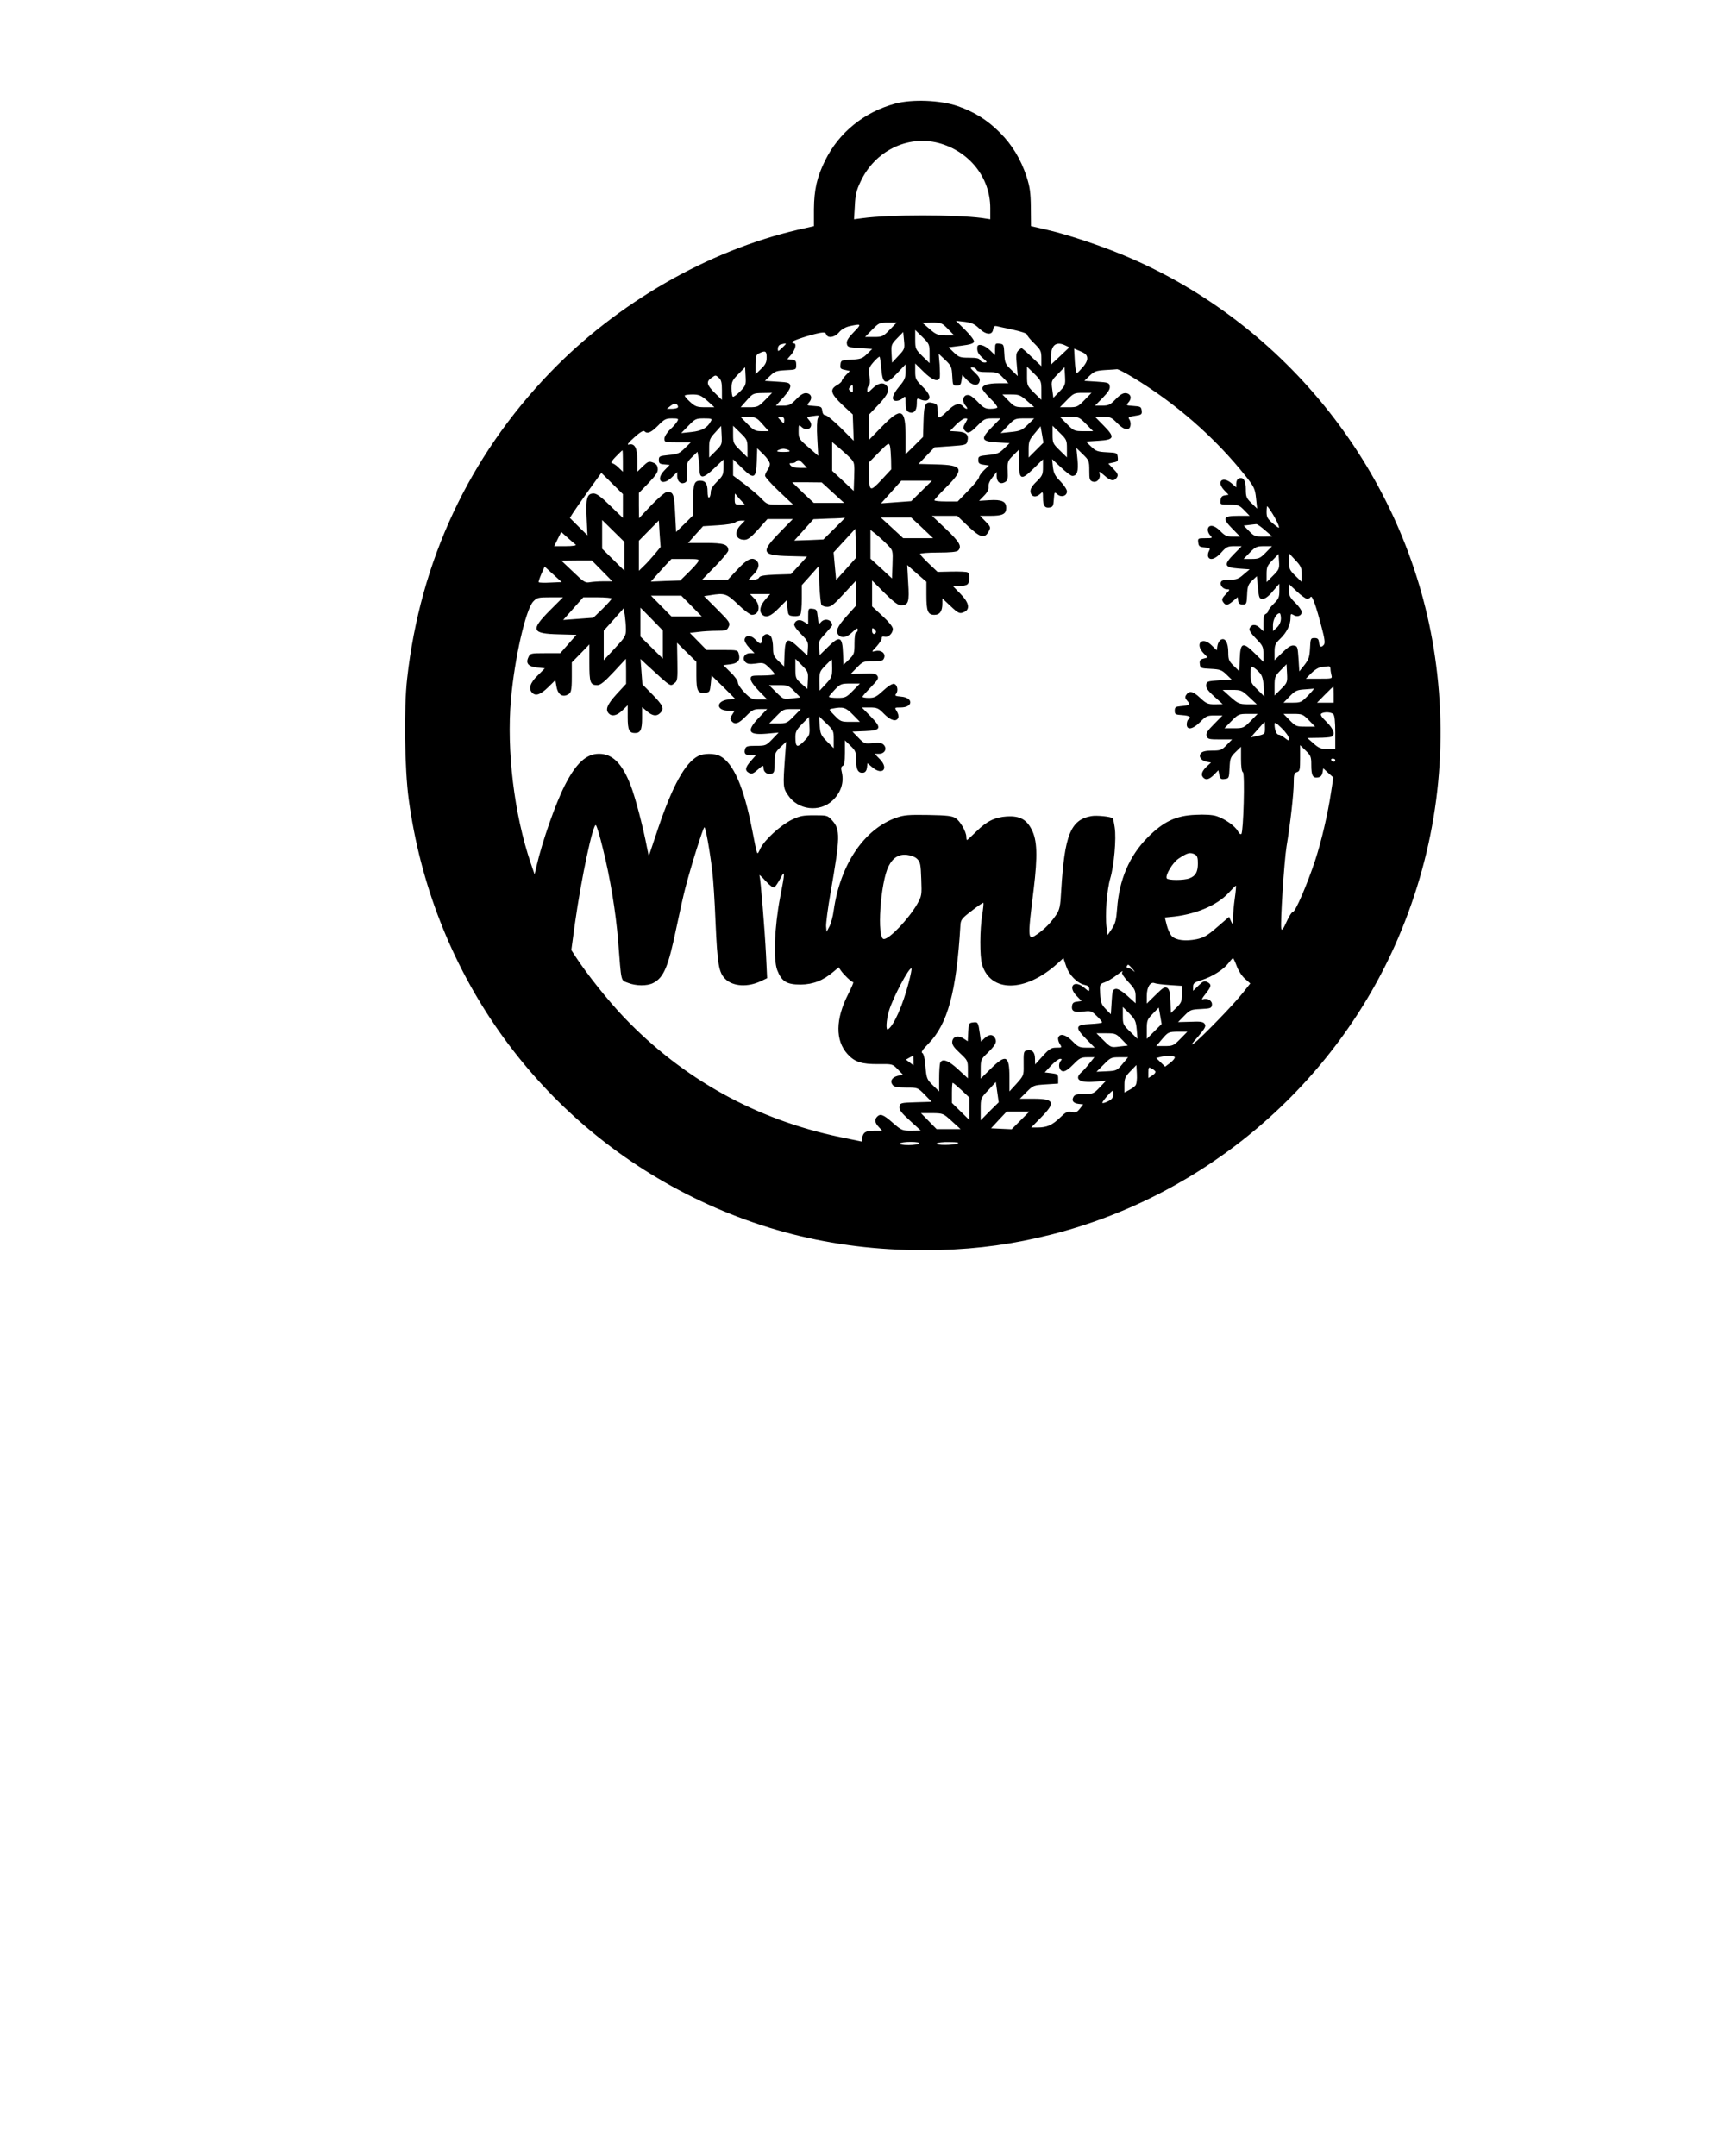 <?xml version="1.0" encoding="UTF-8" standalone="yes"?>
<svg version="1.0" xmlns="http://www.w3.org/2000/svg" width="1080" height="1350" viewBox="0 0 1080 1350" preserveAspectRatio="xMidYMid meet">
  <g transform="translate(0,1350) scale(0.1,-0.1)" fill="#000000" stroke="none">
    <path d="M5604 12851 c-194 -53 -352 -181 -438 -356 -51 -103 -69 -183 -70
-305 l0 -106 -101 -23 c-563 -131 -1131 -458 -1550 -893 -508 -527 -814 -1180
-896 -1918 -21 -184 -16 -563 10 -755 144 -1068 786 -1983 1734 -2469 495
-253 1014 -368 1593 -353 242 7 460 37 697 97 966 245 1779 940 2171 1857 239
558 318 1161 230 1763 -159 1092 -886 2047 -1898 2490 -161 71 -388 148 -531
181 l-100 23 -1 116 c-1 95 -6 129 -27 195 -36 108 -89 197 -167 275 -79 79
-159 129 -265 166 -109 37 -284 44 -391 15z m271 -246 c193 -51 325 -216 325
-408 l0 -70 -52 8 c-168 22 -580 22 -747 -1 l-54 -7 5 84 c3 68 10 98 36 152
89 191 292 292 487 242z m256 -1162 c43 -41 82 -43 87 -5 3 19 8 23 25 19 12
-3 59 -13 105 -23 45 -10 82 -22 82 -29 0 -6 20 -31 45 -55 41 -41 45 -48 45
-94 l0 -49 -59 56 c-33 32 -62 57 -65 57 -2 0 -12 -7 -21 -16 -13 -14 -15 -29
-9 -88 l6 -71 -40 39 c-38 36 -41 44 -44 100 -3 58 -4 61 -30 64 -26 3 -28 1
-28 -34 l0 -38 -33 32 c-33 32 -76 43 -78 20 -3 -29 5 -44 34 -70 29 -25 30
-27 11 -28 -12 0 -24 7 -28 15 -4 11 -22 15 -68 15 -56 0 -65 3 -96 33 l-33
32 78 10 c58 7 79 14 81 26 2 9 -23 41 -55 73 l-58 57 55 -6 c44 -6 62 -14 91
-42z m-561 -8 c-42 -43 -47 -45 -99 -45 l-55 0 44 45 c42 43 47 45 99 45 l55
0 -44 -45z m365 5 l39 -40 -54 0 c-49 1 -60 5 -100 40 l-45 39 60 1 c58 0 63
-2 100 -40z m-589 -19 c-35 -36 -47 -55 -44 -72 3 -22 8 -24 81 -29 l78 -5
-33 -32 c-29 -28 -40 -32 -98 -35 -63 -3 -65 -4 -68 -31 -3 -24 1 -28 28 -33
l31 -7 -25 -26 c-14 -15 -26 -31 -26 -37 0 -5 -14 -17 -30 -26 -47 -27 -39
-53 34 -123 l65 -60 3 -82 3 -83 -80 80 c-44 44 -88 80 -97 80 -11 0 -18 10
-20 28 -3 25 -7 27 -52 30 -46 3 -47 4 -31 22 23 25 16 54 -15 58 -18 2 -36
-8 -65 -38 -34 -35 -45 -40 -83 -40 l-44 0 47 52 c29 33 45 59 43 72 -3 19
-11 22 -81 26 l-78 5 33 32 c29 28 40 32 98 35 65 3 65 3 65 33 0 25 -4 30
-28 33 l-28 3 26 30 c25 31 34 69 15 69 -5 0 -10 4 -10 9 0 8 113 45 176 57
23 4 33 2 37 -10 10 -26 53 -19 80 13 16 19 40 33 68 39 73 16 75 14 25 -37z
m474 -135 l0 -60 -45 44 c-43 43 -45 46 -45 104 l0 60 45 -44 c43 -43 45 -46
45 -104z m-195 -14 l-40 -43 -3 57 c-3 54 -1 59 35 96 l38 39 5 -53 c5 -51 4
-55 -35 -96z m-705 75 c0 -2 -11 -14 -25 -27 -25 -23 -25 -23 -25 -2 0 11 8
23 18 25 24 7 32 7 32 4z m1750 -10 l25 -12 -57 -54 -58 -54 0 48 c0 74 32
100 90 72z m137 -78 c2 -15 -9 -38 -32 -63 -33 -37 -34 -38 -39 -15 -3 13 -7
49 -8 80 l-3 56 40 -17 c29 -12 41 -23 42 -41z m-2007 3 c0 -30 -7 -45 -35
-72 l-35 -34 0 61 c0 52 3 61 23 71 39 19 47 14 47 -26z m1162 -116 c3 -58 4
-61 28 -61 21 0 26 6 30 33 l5 34 29 -31 c35 -37 71 -41 79 -9 5 16 -3 30 -29
55 -30 28 -32 33 -16 33 11 0 22 -7 26 -15 4 -11 22 -15 69 -15 59 0 65 -2 97
-35 l34 -35 -63 0 c-65 0 -101 -12 -101 -33 0 -7 22 -35 50 -62 27 -26 47 -52
44 -57 -3 -4 -22 -8 -43 -8 -30 0 -44 7 -72 36 -18 20 -42 40 -51 45 -41 22
-65 -26 -31 -63 9 -10 11 -18 6 -18 -6 0 -16 7 -23 15 -22 26 -54 17 -100 -30
-24 -24 -47 -42 -52 -39 -4 3 -8 23 -8 44 0 35 -3 40 -27 46 -49 13 -58 -3
-61 -113 l-3 -99 -54 -54 -55 -54 0 107 c0 180 -26 191 -149 65 l-81 -83 0 79
0 79 60 63 c60 63 74 96 48 122 -20 20 -51 13 -85 -20 -30 -29 -33 -30 -33
-11 0 12 5 25 10 28 6 4 8 28 4 59 -6 49 -4 55 26 90 18 20 35 35 37 32 3 -3
8 -38 11 -78 9 -97 27 -101 100 -24 l52 55 0 -46 c0 -38 -6 -53 -40 -93 -45
-54 -53 -90 -18 -90 12 0 30 7 40 17 17 15 18 14 18 -30 0 -33 5 -49 17 -56
30 -16 53 5 53 49 0 38 1 39 24 28 14 -6 32 -8 40 -5 28 11 17 42 -29 87 -41
41 -45 48 -45 94 l0 50 53 -52 c51 -51 90 -66 100 -39 3 6 2 44 0 82 l-6 70
41 -39 c38 -36 41 -44 44 -100z m-1328 -97 c-21 -21 -41 -36 -46 -33 -4 3 -8
26 -8 52 0 41 5 51 43 90 l42 43 3 -57 c3 -54 1 -59 -34 -95z m1886 7 l0 -60
-45 44 c-43 43 -45 46 -45 104 l0 60 45 -44 c43 -43 45 -46 45 -104z m113 -8
l-38 -39 -7 53 c-7 52 -6 54 35 96 l42 43 3 -57 c3 -54 1 -59 -35 -96z m456
91 c270 -162 518 -378 713 -624 50 -64 56 -76 62 -135 l7 -65 -35 34 c-32 31
-36 40 -36 87 0 55 -15 79 -44 68 -9 -3 -16 -17 -16 -31 l0 -25 -31 27 c-57
47 -95 8 -44 -45 l27 -28 -23 -4 c-18 -2 -25 -10 -27 -30 -3 -28 -3 -28 55
-28 54 0 62 -3 93 -35 l34 -35 -72 0 c-96 0 -102 -14 -36 -81 l48 -49 -45 0
c-38 0 -50 5 -79 35 -37 38 -72 43 -78 12 -2 -10 4 -27 14 -38 17 -18 16 -19
-30 -19 -46 0 -47 -1 -44 -27 3 -24 8 -28 41 -31 34 -3 36 -5 26 -23 -6 -11
-8 -27 -5 -35 10 -26 46 -15 82 26 32 36 41 40 82 40 l46 0 -48 -49 c-67 -68
-62 -84 28 -91 l70 -5 -38 -32 c-31 -28 -45 -33 -87 -33 -35 0 -51 -4 -55 -15
-8 -20 14 -45 39 -45 19 0 18 -2 -8 -30 -23 -24 -27 -34 -19 -47 16 -26 29
-26 62 2 l31 26 3 -23 c2 -17 10 -23 28 -23 24 0 25 3 28 61 2 52 7 65 32 89
l29 27 7 -71 c6 -65 8 -71 30 -71 14 0 37 16 63 48 l41 47 0 -46 c0 -38 -5
-50 -35 -79 -19 -19 -35 -39 -35 -46 0 -6 -7 -14 -15 -18 -11 -4 -15 -20 -15
-57 l0 -52 -24 23 c-26 24 -52 22 -63 -6 -4 -10 10 -31 41 -63 42 -43 46 -51
46 -96 l0 -49 -54 53 c-75 74 -90 69 -94 -33 l-3 -79 -34 33 c-31 30 -35 40
-35 85 0 62 -20 95 -47 79 -10 -6 -19 -23 -21 -39 l-4 -27 -33 32 c-59 58
-107 9 -49 -51 l25 -26 -26 -7 c-21 -5 -26 -12 -23 -34 3 -26 6 -27 68 -30 58
-3 69 -7 98 -35 l33 -32 -78 -5 c-73 -5 -78 -7 -81 -28 -3 -18 9 -36 50 -73
l53 -48 -49 -1 c-43 0 -54 4 -93 41 -45 42 -68 46 -87 17 -8 -13 -6 -22 8 -37
21 -23 15 -28 -44 -33 -30 -3 -35 -7 -35 -28 0 -23 4 -25 48 -28 45 -3 59 -13
37 -27 -5 -3 -10 -17 -10 -31 0 -38 39 -31 85 16 35 36 44 40 89 40 l50 0 -53
-54 c-42 -42 -52 -58 -46 -75 6 -19 14 -21 83 -21 l76 0 -34 -35 c-31 -32 -39
-35 -91 -35 -39 0 -61 -5 -70 -16 -17 -21 0 -47 36 -54 l27 -5 -22 -20 c-33
-30 -43 -54 -29 -71 17 -21 37 -17 69 14 l28 29 6 -29 c5 -25 10 -29 33 -26
27 3 28 5 31 69 3 60 6 69 37 99 l35 34 0 -76 c0 -47 4 -80 12 -84 13 -8 3
-373 -10 -386 -5 -5 -15 3 -22 18 -18 32 -81 77 -134 94 -24 8 -73 11 -131 8
-123 -5 -200 -42 -300 -142 -114 -115 -178 -264 -191 -446 -5 -68 -11 -93 -32
-125 l-27 -40 -7 50 c-10 75 2 232 23 304 24 81 39 250 28 320 -4 29 -10 55
-12 57 -11 11 -102 20 -134 14 -130 -23 -168 -118 -189 -468 -5 -97 -10 -118
-31 -150 -34 -50 -69 -86 -115 -119 -65 -45 -66 -43 -26 281 25 207 22 305
-13 372 -33 64 -75 86 -154 82 -77 -5 -127 -30 -193 -95 -29 -29 -55 -53 -58
-53 -2 0 -4 9 -4 20 0 32 -38 98 -67 117 -21 14 -54 18 -170 20 -123 2 -152 0
-201 -17 -201 -71 -351 -292 -392 -579 -5 -39 -18 -87 -28 -104 l-17 -32 -3
35 c-1 19 11 114 28 210 61 350 62 395 10 453 -28 31 -31 32 -112 32 -71 0
-91 -4 -141 -28 -72 -36 -168 -124 -196 -179 -23 -47 -17 -60 -52 117 -52 267
-117 417 -201 461 -35 18 -101 18 -137 0 -81 -42 -160 -185 -250 -451 l-59
-176 -12 58 c-24 126 -73 312 -101 384 -53 138 -114 199 -199 199 -80 0 -145
-61 -215 -200 -58 -115 -139 -346 -175 -500 l-13 -55 -24 70 c-104 306 -152
706 -124 1025 23 260 92 561 139 613 24 25 31 27 106 27 l81 0 -83 -83 c-122
-123 -114 -145 56 -149 l111 -3 -50 -57 -51 -58 -94 0 c-92 0 -95 -1 -106 -26
-18 -38 0 -58 56 -64 l47 -5 -45 -45 c-47 -45 -59 -83 -34 -108 22 -22 52 -12
99 34 l46 45 7 -40 c7 -44 32 -66 63 -54 29 11 33 23 33 116 l0 89 55 56 55
57 0 -116 c0 -123 5 -139 50 -139 19 0 44 20 102 82 l77 83 1 -78 0 -79 -60
-65 c-59 -65 -72 -97 -48 -121 20 -20 51 -13 85 20 l33 32 0 -75 c0 -79 9 -99
45 -99 35 0 45 20 45 93 l0 69 31 -26 c35 -30 61 -33 83 -10 27 26 18 46 -48
114 l-64 65 -6 80 -6 79 32 -30 c167 -153 152 -143 183 -120 16 12 18 26 16
132 l-2 119 61 -60 60 -59 0 -87 c0 -96 9 -113 57 -107 26 3 28 7 33 56 l5 52
74 -72 73 -73 -42 -5 c-79 -9 -78 -70 1 -70 l39 0 -16 -25 c-13 -20 -14 -28
-4 -40 21 -25 44 -17 90 30 39 40 49 45 89 45 l44 0 -52 -54 c-80 -85 -67
-110 50 -100 l74 7 -40 -42 c-38 -39 -41 -41 -101 -41 -54 0 -64 -3 -69 -20
-9 -28 2 -40 37 -40 l30 0 -31 -35 c-36 -41 -39 -60 -11 -75 16 -8 26 -5 55
21 31 28 35 29 35 11 0 -27 25 -45 50 -37 17 5 20 15 20 69 0 58 2 64 36 97
l36 34 -7 -95 c-13 -181 -13 -193 18 -238 62 -95 199 -111 280 -34 51 48 72
111 58 174 -7 28 -5 38 5 42 10 4 14 26 14 83 l0 77 35 -34 c32 -31 35 -39 35
-91 0 -60 14 -83 47 -77 11 2 19 14 21 31 l3 28 31 -26 c63 -53 104 -8 47 51
l-33 34 27 0 c36 0 53 32 30 56 -13 13 -28 15 -69 11 -50 -5 -53 -4 -89 33
l-38 39 79 3 c102 4 107 19 33 94 l-53 54 50 0 c45 0 54 -4 89 -40 41 -42 78
-52 89 -24 4 9 -1 27 -9 40 -15 24 -15 24 24 24 79 0 81 62 2 68 -35 3 -40 6
-31 17 16 20 8 59 -13 63 -11 2 -38 -15 -67 -42 -42 -39 -55 -46 -90 -46 -22
0 -40 3 -40 7 0 4 24 31 52 60 44 45 51 56 41 71 -9 14 -24 17 -89 14 l-78 -2
39 40 c37 38 42 40 101 40 56 0 63 2 70 22 9 28 -20 50 -55 41 -26 -6 -26 -6
7 29 17 19 32 41 32 50 0 11 6 15 19 11 22 -6 51 21 51 49 0 13 -25 44 -65 81
l-65 60 0 81 0 81 78 -78 c57 -56 84 -77 103 -77 47 0 53 19 45 141 l-6 111
60 -53 60 -52 0 -84 c0 -100 9 -123 50 -123 34 0 50 23 50 71 l0 32 50 -47
c52 -49 60 -52 91 -36 34 19 24 59 -28 112 l-47 48 40 0 c22 0 45 5 52 12 15
15 16 65 0 74 -6 4 -51 6 -100 5 l-88 -2 -55 52 c-30 29 -55 56 -55 60 0 5 51
9 113 9 75 0 117 4 125 12 26 26 11 53 -75 135 l-88 83 79 0 79 0 69 -66 c77
-72 102 -78 128 -32 14 26 13 29 -20 63 l-34 35 63 0 c78 0 101 11 101 50 0
40 -28 53 -106 48 l-64 -4 31 32 c21 21 30 40 28 56 -2 15 7 37 24 58 l27 35
0 -26 c0 -37 22 -54 50 -39 19 10 21 19 19 71 -2 57 -1 62 34 97 l37 37 0 -82
c0 -109 13 -114 92 -36 l58 57 0 -50 c0 -45 -4 -54 -40 -89 -30 -29 -40 -47
-38 -65 4 -31 33 -38 59 -14 18 17 19 16 19 -22 0 -50 11 -67 41 -62 21 3 24
9 27 52 3 46 4 47 22 31 24 -22 60 -11 60 18 0 12 -19 40 -41 63 -34 34 -42
51 -47 91 l-5 48 56 -52 c31 -29 62 -53 70 -53 31 0 40 28 33 103 l-7 72 41
-40 c38 -37 40 -42 40 -101 0 -56 2 -63 22 -70 27 -8 51 21 42 50 -6 17 1 14
31 -12 39 -35 61 -38 79 -10 8 14 4 24 -22 51 l-33 34 31 7 c27 5 31 9 28 33
-3 27 -5 28 -68 31 -58 3 -69 7 -98 35 l-33 32 78 5 c101 6 106 21 32 96 l-53
54 50 0 c45 0 54 -4 89 -40 44 -45 78 -50 83 -12 2 13 -2 29 -8 37 -9 11 -3
15 35 21 42 6 46 9 43 33 -3 24 -8 26 -52 29 -46 3 -47 4 -31 22 23 25 16 54
-15 58 -18 2 -36 -8 -65 -38 -34 -35 -45 -40 -84 -40 l-45 0 48 49 c35 36 47
55 44 72 -3 22 -8 24 -81 29 l-78 5 33 32 c29 28 41 32 98 36 36 2 69 4 74 5
5 1 48 -21 95 -49z m-2587 -6 c14 -12 18 -31 18 -77 l0 -60 -45 44 c-50 49
-55 70 -22 93 28 20 27 20 49 0z m838 -69 c0 -22 -2 -25 -15 -14 -12 10 -13
16 -4 26 16 20 19 18 19 -12z m-550 -69 c-42 -42 -47 -45 -98 -45 l-55 0 39
44 c38 43 41 44 99 45 l59 1 -44 -45z m2000 0 c-42 -43 -47 -45 -99 -45 l-55
0 44 45 c42 43 47 45 99 45 l55 0 -44 -45z m-2361 -5 l44 -40 -58 0 c-51 0
-62 4 -95 34 -21 19 -36 37 -32 40 3 3 26 6 51 6 39 -1 52 -7 90 -40z m2001 0
l45 -39 -60 -1 c-58 0 -63 2 -100 40 l-39 40 54 0 c50 0 59 -4 100 -40z
m-2186 -41 c-3 -5 -20 -9 -37 -9 l-32 0 25 20 c18 13 28 16 37 8 7 -6 10 -14
7 -19z m877 -67 c-6 -12 -8 -63 -4 -128 l6 -108 -61 53 c-59 51 -62 56 -62 99
0 44 1 45 19 28 40 -36 82 5 46 44 -16 18 -15 19 12 23 55 8 54 8 44 -11z
m-347 -38 l39 -44 -45 0 c-39 0 -49 5 -88 45 l-44 45 49 -1 c46 -1 53 -4 89
-45z m136 26 c0 -11 -2 -20 -3 -20 -2 0 -12 9 -22 20 -18 19 -17 20 3 20 15 0
22 -6 22 -20z m1890 -25 l44 -45 -60 0 c-58 0 -61 2 -104 45 l-44 45 60 0 c58
0 61 -2 104 -45z m-2559 18 c-5 -10 -25 -34 -45 -52 -21 -20 -36 -45 -36 -58
0 -22 3 -23 82 -23 l83 0 -37 -36 c-32 -32 -44 -38 -100 -43 -59 -6 -63 -8
-63 -31 0 -21 5 -26 34 -28 l34 -3 -33 -34 c-59 -61 -15 -104 46 -44 l34 33 0
-26 c0 -30 21 -51 44 -42 18 7 19 11 17 79 -2 45 1 53 32 83 l34 33 6 -38 c4
-21 7 -54 7 -74 0 -59 23 -57 91 8 l59 56 0 -49 c0 -45 -4 -54 -40 -89 -27
-27 -40 -48 -40 -66 0 -15 -4 -31 -10 -34 -6 -4 -10 11 -10 37 0 48 -13 68
-45 68 -38 0 -45 -19 -45 -120 l0 -96 -53 -53 -54 -52 -6 117 c-6 120 -11 134
-50 134 -11 0 -54 -37 -98 -82 l-78 -83 -1 79 0 79 61 63 c48 51 60 69 57 91
-2 20 -11 30 -31 37 -24 9 -31 6 -62 -24 l-35 -34 0 71 c0 79 -16 109 -54 99
-13 -3 -1 13 34 44 35 32 58 46 64 40 19 -19 42 -9 86 35 39 40 49 45 87 45
39 0 43 -2 34 -17z m210 0 c-22 -42 -56 -61 -121 -68 l-65 -7 45 46 c42 43 47
46 97 46 48 0 53 -2 44 -17z m1593 -12 c-15 -25 -15 -32 -5 -45 20 -24 33 -20
81 29 41 41 48 45 94 45 l50 0 -53 -54 c-74 -75 -69 -90 32 -96 l78 -5 -35
-34 c-30 -29 -44 -35 -98 -40 -59 -6 -63 -8 -63 -31 0 -21 6 -26 33 -30 l34
-5 -31 -29 c-17 -17 -31 -36 -31 -44 0 -8 -30 -45 -67 -83 l-67 -69 -73 0
c-40 0 -73 3 -73 8 0 4 34 41 75 82 115 115 105 138 -63 142 l-111 3 50 52 50
52 99 7 c96 7 101 8 107 32 10 39 -8 57 -62 60 l-48 3 39 40 c21 21 46 39 57
39 17 0 17 -1 1 -29z m391 -10 c-36 -35 -47 -40 -105 -46 l-65 -7 45 46 c43
45 46 46 104 46 l61 0 -40 -39z m-1954 -165 l-41 -41 0 58 c0 52 3 61 38 99
l37 41 3 -58 c3 -57 2 -60 -37 -99z m199 15 l0 -55 -45 44 c-43 42 -45 47 -45
99 l0 55 45 -44 c43 -42 45 -47 45 -99z m1807 -9 l-47 -47 0 53 c0 47 5 59 38
98 l37 45 9 -51 9 -52 -46 -46z m193 9 l0 -55 -45 44 c-43 42 -45 47 -45 99
l0 55 45 -44 c43 -42 45 -47 45 -99z m-1352 -64 c21 -22 23 -32 20 -113 l-3
-88 -67 63 -68 63 0 90 0 90 48 -40 c26 -22 57 -51 70 -65z m251 -4 l1 -62
-62 -67 c-72 -76 -76 -74 -77 41 l-1 69 63 64 c58 59 62 61 69 40 3 -13 6 -51
7 -85z m-759 -28 c0 -11 -7 -29 -15 -39 -8 -11 -15 -27 -15 -35 0 -8 39 -52
88 -98 l87 -82 -81 -1 c-79 0 -80 0 -115 36 -18 20 -67 61 -106 91 l-73 55 0
51 0 51 54 -53 c76 -75 90 -70 94 38 l3 84 39 -38 c22 -22 40 -48 40 -60z
m120 85 c11 -7 1 -10 -35 -10 -36 0 -46 3 -35 10 8 5 24 10 35 10 11 0 27 -5
35 -10z m-1040 -67 l0 -67 -28 27 c-15 15 -34 27 -42 27 -8 0 3 18 25 40 21
22 40 40 42 40 2 0 3 -30 3 -67z m1130 -18 l23 -25 -45 0 c-28 0 -50 6 -58 15
-10 13 -9 15 8 15 12 0 24 5 27 10 10 15 20 12 45 -15z m-1130 -264 l0 -74
-79 76 c-57 56 -86 77 -104 77 -42 0 -50 -29 -44 -153 l5 -109 -55 54 -55 55
18 29 c10 16 54 79 98 141 l81 112 68 -67 67 -66 0 -75z m1870 95 l-65 -64
-94 -7 -95 -7 64 71 63 71 96 0 96 0 -65 -64z m-555 -11 l70 -64 -95 0 -95 0
-68 64 -67 65 92 0 93 -1 70 -64z m-581 -43 l30 -32 -32 0 c-30 0 -32 2 -32
37 0 20 1 34 3 32 1 -2 15 -19 31 -37z m3334 -90 c16 -26 33 -59 37 -72 7 -21
4 -20 -34 11 -34 29 -41 40 -41 72 0 20 2 37 4 37 2 0 18 -22 34 -48z m-2743
-91 l-70 -69 -91 -4 -91 -3 60 67 60 67 96 4 c53 1 98 4 101 5 3 1 -27 -29
-65 -67z m549 4 l68 -65 -93 0 -94 0 -70 65 -70 64 95 0 95 0 69 -64z m-892
-29 c-121 -124 -114 -144 58 -148 l113 -3 -50 -55 -51 -55 -97 -3 c-71 -3 -98
-8 -102 -18 -3 -8 -19 -14 -36 -14 l-31 0 32 33 c33 34 40 65 20 85 -27 27
-59 13 -120 -53 l-61 -65 -80 0 -81 0 82 84 c45 46 82 91 82 99 0 38 -27 47
-142 47 l-110 0 47 53 47 52 94 6 c52 3 100 11 106 17 7 7 23 12 37 12 l25 0
-27 -28 c-44 -46 -31 -92 24 -92 21 0 41 15 86 65 l58 65 79 0 80 0 -82 -84z
m-972 -150 l0 -90 -70 69 -70 69 0 90 0 90 70 -69 70 -69 0 -90z m189 14 c-21
-25 -51 -58 -68 -74 l-31 -30 0 94 0 94 63 64 62 63 5 -83 6 -83 -37 -45z
m3821 150 l45 -39 -56 -1 c-50 0 -58 3 -88 34 l-34 35 34 4 c19 2 39 5 44 5 6
1 30 -16 55 -38z m-2622 -242 l-63 -70 -8 86 -8 87 68 74 68 74 3 -90 3 -90
-63 -71z m260 149 c33 -34 33 -34 30 -121 l-3 -88 -67 62 -68 62 0 90 0 90 38
-30 c20 -17 52 -46 70 -65z m-1953 2 c5 -5 -22 -9 -63 -9 l-72 0 22 45 22 44
40 -36 c23 -20 45 -40 51 -44z m4320 -49 c-35 -36 -44 -40 -89 -40 l-50 0 39
40 c35 36 44 40 89 40 l50 0 -39 -40z m46 -144 l-41 -41 0 50 c0 43 4 54 38
88 l37 38 3 -47 c3 -44 0 -51 -37 -88z m179 7 l0 -47 -40 39 c-36 35 -40 44
-40 90 l1 50 39 -42 c35 -37 40 -48 40 -90z m-3779 80 c-5 -10 -33 -40 -61
-68 l-51 -50 -92 -3 -92 -4 30 34 c16 18 45 50 64 71 l35 37 88 0 c81 0 88 -1
79 -17z m-601 -58 l64 -65 -56 0 c-30 0 -69 -3 -86 -6 -27 -5 -37 1 -103 65
l-74 70 95 1 96 0 64 -65z m-323 -73 c-38 -2 -71 -1 -74 2 -3 2 5 25 16 51
l21 47 53 -48 54 -49 -70 -3z m1696 -139 c5 -7 21 -13 37 -13 23 0 43 16 104
83 l76 82 0 -78 0 -79 -60 -67 c-60 -67 -71 -96 -48 -119 20 -20 51 -13 85 20
25 24 33 28 33 15 0 -9 -4 -17 -10 -17 -6 0 -10 -29 -10 -68 0 -64 -2 -70 -35
-102 l-34 -33 -3 73 c-4 104 -20 112 -92 41 l-54 -53 -4 43 c-4 41 -1 48 39
91 23 26 43 49 43 52 0 36 -47 49 -71 19 -12 -14 -15 -11 -19 33 -5 45 -7 49
-32 52 -27 3 -28 2 -28 -48 l0 -50 -25 16 c-27 18 -52 13 -62 -12 -4 -10 10
-31 41 -63 44 -44 47 -51 44 -92 l-3 -44 -52 48 c-73 69 -87 63 -91 -37 l-3
-79 -34 33 c-31 30 -35 40 -35 85 0 28 -6 59 -13 69 -19 26 -51 17 -55 -17 -4
-34 -12 -34 -42 -2 -27 29 -63 30 -68 1 -2 -10 10 -32 29 -52 l33 -34 -27 0
c-35 0 -53 -32 -31 -55 13 -13 27 -15 66 -10 47 7 52 5 84 -26 19 -18 34 -37
34 -41 0 -4 -34 -8 -75 -8 -71 0 -75 -1 -75 -22 0 -14 21 -43 52 -75 l52 -53
-50 0 c-46 0 -53 4 -92 43 -23 23 -42 52 -42 63 0 11 -20 40 -46 64 l-45 45
42 5 c48 6 65 25 55 63 -6 27 -7 27 -104 27 l-98 0 -53 54 -52 53 53 6 c29 4
81 7 116 7 57 0 63 2 74 25 11 24 7 31 -71 109 l-83 83 39 6 c90 15 102 11
174 -58 37 -36 76 -65 86 -65 48 0 58 59 16 102 l-27 28 63 0 63 0 -31 -35
c-32 -37 -40 -72 -19 -93 23 -23 54 -12 103 39 l50 50 5 -48 c5 -46 6 -48 39
-51 20 -2 37 2 42 10 5 7 9 51 9 99 l0 85 53 59 52 59 5 -115 c3 -62 9 -120
13 -126z m3041 37 c8 0 18 5 22 12 9 14 34 -56 69 -191 19 -70 22 -98 14 -108
-17 -20 -27 -16 -31 15 -2 21 -8 27 -28 27 -24 0 -25 -3 -28 -64 -3 -55 -8
-70 -35 -105 l-32 -40 -5 79 c-5 75 -7 80 -29 83 -17 3 -36 -9 -72 -44 l-49
-48 0 50 c0 44 4 54 36 85 40 38 64 87 64 130 0 26 2 28 19 18 23 -15 51 -5
51 19 0 10 -18 36 -40 57 -33 32 -40 46 -40 78 l0 40 50 -47 c27 -25 56 -46
64 -46z m-3854 -45 l64 -65 -95 0 -95 0 -64 65 -64 65 95 0 95 0 64 -65z
m-500 47 c0 -4 -26 -33 -57 -64 l-58 -56 -95 -7 -94 -7 63 71 63 71 89 0 c49
0 89 -4 89 -8z m89 -192 c0 -42 -5 -50 -69 -119 l-70 -75 0 93 0 92 63 70 62
70 7 -43 c3 -24 7 -63 7 -88z m231 -96 l0 -88 -70 69 -70 69 0 91 0 90 70 -71
70 -72 0 -88z m3870 164 c0 -22 -9 -41 -25 -57 l-25 -23 0 38 c0 35 22 74 42
74 4 0 8 -15 8 -32z m-2536 -89 c-10 -16 -24 -9 -24 12 0 18 2 19 15 9 8 -7
12 -16 9 -21z m-426 -299 l-3 -54 -37 33 c-36 31 -38 36 -38 94 l0 62 41 -41
c38 -39 40 -43 37 -94z m152 75 c0 -51 -3 -59 -40 -98 l-39 -42 -1 60 c0 55 3
62 37 97 20 21 38 38 40 38 2 0 3 -25 3 -55z m2811 -129 l-41 -41 0 60 c0 55
3 62 38 98 l37 38 3 -57 c3 -56 2 -59 -37 -98z m-135 102 c16 -17 23 -40 26
-86 l4 -63 -43 43 c-40 39 -43 46 -43 95 0 48 2 53 18 44 9 -5 27 -20 38 -33z
m444 25 c0 -10 3 -28 6 -40 6 -23 5 -23 -77 -23 l-83 0 33 34 c21 21 46 37 65
39 17 2 37 5 44 5 6 1 12 -6 12 -15z m-2990 -138 c-41 -42 -48 -45 -97 -45
-29 0 -53 3 -53 7 0 4 17 24 37 45 35 36 41 38 97 38 l60 0 -44 -45z m-366 -4
l37 -38 -53 -6 c-53 -7 -53 -6 -98 38 l-45 45 61 0 c56 0 62 -2 98 -39z m3376
-21 l0 -50 -52 0 -52 0 49 50 c27 28 51 50 52 50 2 0 3 -22 3 -50z m-160 -5
c-42 -43 -47 -45 -99 -45 l-55 0 39 40 c33 34 45 40 89 43 28 2 55 4 61 5 5 1
-11 -18 -35 -43z m-369 -10 l48 -45 -57 0 c-53 1 -60 4 -107 45 l-50 45 59 0
c56 0 61 -2 107 -45z m-2481 -110 l44 -45 -60 0 c-57 0 -62 2 -98 39 -38 39
-38 39 -15 44 68 13 84 8 129 -38z m-370 -10 c-42 -43 -47 -45 -99 -45 l-55 0
44 45 c42 43 47 45 99 45 l55 0 -44 -45z m3378 13 c8 -8 12 -48 12 -115 l0
-103 -48 0 c-41 0 -55 5 -88 35 l-39 34 67 1 c36 0 73 3 82 6 29 11 17 49 -29
94 -32 31 -41 46 -32 52 18 12 61 10 75 -4z m-518 -43 c-43 -43 -46 -45 -104
-45 l-60 0 44 45 c43 43 46 45 104 45 l60 0 -44 -45z m365 5 l39 -40 -60 0
c-57 0 -62 2 -99 40 l-39 40 60 0 c57 0 62 -2 99 -40z m-3161 -131 c-43 -44
-54 -39 -54 26 0 33 7 46 43 83 l42 43 3 -57 c3 -54 1 -59 -34 -95z m186 12
l0 -56 -42 42 c-37 37 -42 47 -46 100 l-4 58 46 -45 c44 -42 46 -47 46 -99z
m2700 71 c0 -37 -1 -39 -44 -49 l-45 -10 42 48 c23 26 43 48 45 49 1 0 2 -17
2 -38z m150 -65 c0 -17 -1 -17 -26 2 -15 12 -32 21 -39 21 -13 0 -25 30 -25
65 0 15 9 11 45 -25 25 -24 45 -53 45 -63z m140 -166 c0 -67 9 -84 41 -79 17
2 25 11 29 30 l5 27 31 -29 32 -28 -14 -91 c-20 -134 -60 -307 -100 -429 -50
-151 -124 -322 -139 -322 -7 0 -25 -28 -40 -62 -21 -46 -29 -58 -33 -43 -7 32
18 423 33 515 23 138 45 330 45 397 0 53 3 63 20 68 18 6 20 15 20 88 l0 81
35 -34 c32 -31 35 -39 35 -89z m150 29 c0 -5 -4 -10 -9 -10 -6 0 -13 5 -16 10
-3 6 1 10 9 10 9 0 16 -4 16 -10z m-4586 -551 c45 -178 82 -401 96 -579 21
-269 16 -246 61 -264 50 -20 121 -21 159 -1 66 34 94 100 145 346 20 96 45
208 56 249 35 136 112 380 119 380 8 0 35 -150 50 -280 6 -47 15 -188 20 -315
12 -265 20 -314 61 -355 48 -47 141 -53 224 -13 l38 18 -7 145 c-8 160 -34
477 -41 499 -3 7 14 -8 38 -35 27 -29 48 -45 55 -40 7 4 23 28 37 54 31 60 31
44 -1 -119 -35 -184 -43 -385 -18 -453 28 -72 59 -91 147 -91 78 1 140 25 206
81 l32 27 15 -22 c19 -27 66 -71 76 -71 4 0 -11 -34 -32 -76 -79 -155 -81
-289 -4 -374 45 -50 89 -64 195 -63 86 1 87 1 119 -32 l33 -34 -34 -8 c-36
-10 -49 -34 -29 -58 9 -11 34 -15 84 -15 72 0 72 0 116 -45 l43 -44 -99 -3
c-97 -3 -99 -4 -102 -28 -3 -19 10 -37 65 -87 l68 -62 -59 -1 c-57 0 -62 2
-117 50 -59 52 -77 58 -97 38 -18 -18 -15 -39 10 -65 l21 -23 -50 0 c-53 0
-69 -10 -75 -46 l-3 -22 -135 28 c-527 110 -986 365 -1355 752 -98 103 -229
267 -300 376 l-28 43 22 162 c41 293 115 637 132 620 6 -6 25 -70 43 -144z
m3707 -39 c15 -8 19 -21 19 -58 -1 -53 -14 -77 -54 -92 -34 -13 -133 -13 -141
0 -11 18 36 98 73 123 57 38 73 42 103 27z m-1738 -29 c19 -18 22 -36 25 -125
4 -102 3 -106 -26 -158 -55 -94 -173 -218 -208 -218 -46 0 -22 357 30 457 27
53 64 76 115 70 26 -3 52 -13 64 -26z m1988 -246 c-6 -42 -11 -97 -11 -123 -1
-45 -1 -46 -13 -20 l-12 27 -74 -64 c-61 -53 -83 -66 -129 -76 -69 -14 -129
-7 -155 19 -11 11 -25 42 -32 69 l-12 48 31 3 c155 13 294 71 368 151 24 26
44 46 46 45 2 -1 -1 -37 -7 -79z m-1581 -101 c-16 -94 -16 -260 -2 -311 52
-180 272 -178 473 4 l37 34 17 -50 c18 -56 70 -108 116 -118 20 -4 29 -11 29
-25 0 -18 -2 -18 -31 7 -63 53 -106 9 -49 -50 l32 -33 -28 -4 c-22 -2 -30 -9
-32 -27 -5 -33 15 -42 71 -35 46 6 51 4 83 -27 19 -18 34 -36 34 -41 0 -4 -33
-8 -72 -10 -96 -4 -100 -20 -27 -94 l53 -54 -50 0 c-45 0 -54 4 -89 40 -41 42
-78 52 -89 24 -4 -9 1 -27 9 -40 15 -24 15 -24 -21 -24 -32 0 -44 -7 -85 -52
l-48 -53 -1 37 c0 40 -19 59 -51 51 -20 -6 -21 -8 -20 -98 1 -57 -1 -62 -44
-110 l-45 -49 0 90 c0 136 -22 146 -117 52 l-63 -62 0 60 c0 57 2 62 41 99 53
52 62 70 49 95 -14 26 -38 25 -66 -1 l-22 -21 -7 48 c-10 72 -12 76 -42 72
-27 -3 -28 -6 -31 -60 l-3 -58 -24 16 c-35 23 -69 15 -73 -17 -2 -20 8 -36 48
-73 48 -45 50 -48 50 -102 l0 -56 -61 56 c-61 57 -101 71 -113 40 -3 -9 -6
-52 -6 -97 l0 -81 -39 38 c-38 37 -40 43 -47 118 -4 52 -11 81 -20 85 -9 3 3
22 37 56 123 124 177 326 202 742 2 36 8 44 71 92 38 30 71 52 73 50 2 -3 -1
-35 -7 -73z m1593 -323 c10 -28 32 -62 51 -79 l34 -30 -46 -58 c-55 -71 -265
-287 -307 -317 -22 -16 -15 -4 25 41 44 52 52 66 43 80 -9 14 -25 17 -89 14
l-78 -2 39 40 c36 37 42 39 104 42 59 3 66 5 69 25 4 26 -28 46 -55 36 -13 -5
-8 5 15 34 38 48 39 58 11 74 -18 9 -26 6 -55 -22 l-34 -33 0 25 c0 22 7 28
53 42 67 21 139 67 168 106 13 17 25 31 29 31 3 0 13 -22 23 -49z m-652 -18
c17 -20 18 -23 3 -10 -11 9 -26 17 -33 17 -7 0 -9 5 -6 10 8 14 8 14 36 -17z
m-1401 -83 c-36 -141 -94 -273 -130 -295 -15 -10 -12 54 6 116 25 83 128 278
141 265 2 -2 -5 -41 -17 -86z m1335 60 c-3 -5 14 -32 39 -58 40 -42 46 -55 46
-91 l0 -43 -52 47 c-33 29 -59 45 -72 43 -19 -3 -22 -11 -26 -81 l-5 -78 -32
33 c-27 28 -32 41 -35 94 -3 61 -3 62 28 73 17 6 48 24 70 41 42 32 48 35 39
20z m298 -78 l77 -5 0 -51 c0 -46 -4 -56 -35 -86 l-34 -33 -3 73 c-2 56 -7 75
-20 84 -15 9 -27 2 -73 -44 l-55 -54 0 49 c0 54 23 90 49 79 9 -4 51 -9 94
-12z m-206 -278 l5 -59 -46 45 c-44 42 -46 47 -46 99 l0 56 41 -41 c35 -36 41
-47 46 -100z m110 -12 l-47 -47 0 60 c0 55 3 62 38 98 l37 38 9 -51 9 -52 -46
-46z m163 -47 c-41 -42 -47 -45 -98 -45 l-53 0 38 45 c37 43 40 44 98 45 l59
0 -44 -45z m-366 -4 l37 -38 -53 -6 c-53 -7 -53 -6 -98 38 l-45 45 61 0 c56 0
62 -2 98 -39z m-1304 -131 l0 -31 -24 18 -24 18 21 12 c12 7 23 12 25 13 1 0
2 -14 2 -30z m1635 21 c3 -5 -9 -21 -27 -35 l-33 -25 -28 27 -28 27 23 6 c35
10 86 10 93 0z m-533 -38 c-16 -21 -39 -47 -51 -57 -48 -43 -13 -68 85 -59
l69 6 -40 -42 c-37 -39 -42 -41 -97 -41 -45 0 -59 -4 -67 -18 -13 -24 -2 -40
33 -44 l28 -3 -21 -27 c-18 -23 -27 -26 -52 -21 -26 5 -36 0 -72 -35 -49 -47
-82 -62 -140 -62 l-41 0 62 63 c93 94 84 117 -47 117 l-86 0 43 43 c41 41 44
42 120 47 l77 5 0 30 c0 28 -3 30 -42 35 l-42 5 40 43 c22 23 47 42 56 42 12
0 13 -3 3 -14 -17 -22 -9 -60 15 -64 13 -2 36 13 65 43 39 40 49 45 88 45 l44
0 -30 -37z m206 -5 c-34 -41 -38 -43 -99 -46 l-64 -3 45 45 c42 43 47 46 98
46 l55 0 -35 -42z m81 -135 c-7 -8 -25 -21 -41 -29 l-28 -15 0 48 c0 41 5 52
38 86 l37 38 3 -56 c2 -34 -2 -63 -9 -72z m125 88 c3 -5 -5 -16 -19 -25 l-25
-16 0 35 c0 32 2 35 19 25 11 -5 22 -14 25 -19z m-1038 -249 l-56 -57 0 69 c0
69 0 70 48 120 l47 51 9 -64 9 -63 -57 -56z m-176 132 l50 -47 0 -71 0 -70
-55 54 -55 54 0 63 c0 35 2 63 5 63 3 0 28 -21 55 -46z m950 -29 c0 -17 -9
-29 -31 -40 -17 -9 -34 -14 -37 -11 -5 5 56 76 65 76 2 0 3 -11 3 -25z m-581
-161 l-55 -55 -65 3 -64 3 49 53 49 52 71 0 71 0 -56 -56z m-430 -4 l55 -50
-75 0 -75 0 -49 50 -49 50 69 0 c70 -1 70 -1 124 -50z m-204 -140 c-3 -5 -33
-10 -66 -10 -38 0 -58 4 -54 10 3 6 33 10 66 10 38 0 58 -4 54 -10z m240 0
c-29 -12 -138 -12 -130 0 3 6 39 10 78 9 50 0 66 -3 52 -9z"/>
  </g>
</svg>
